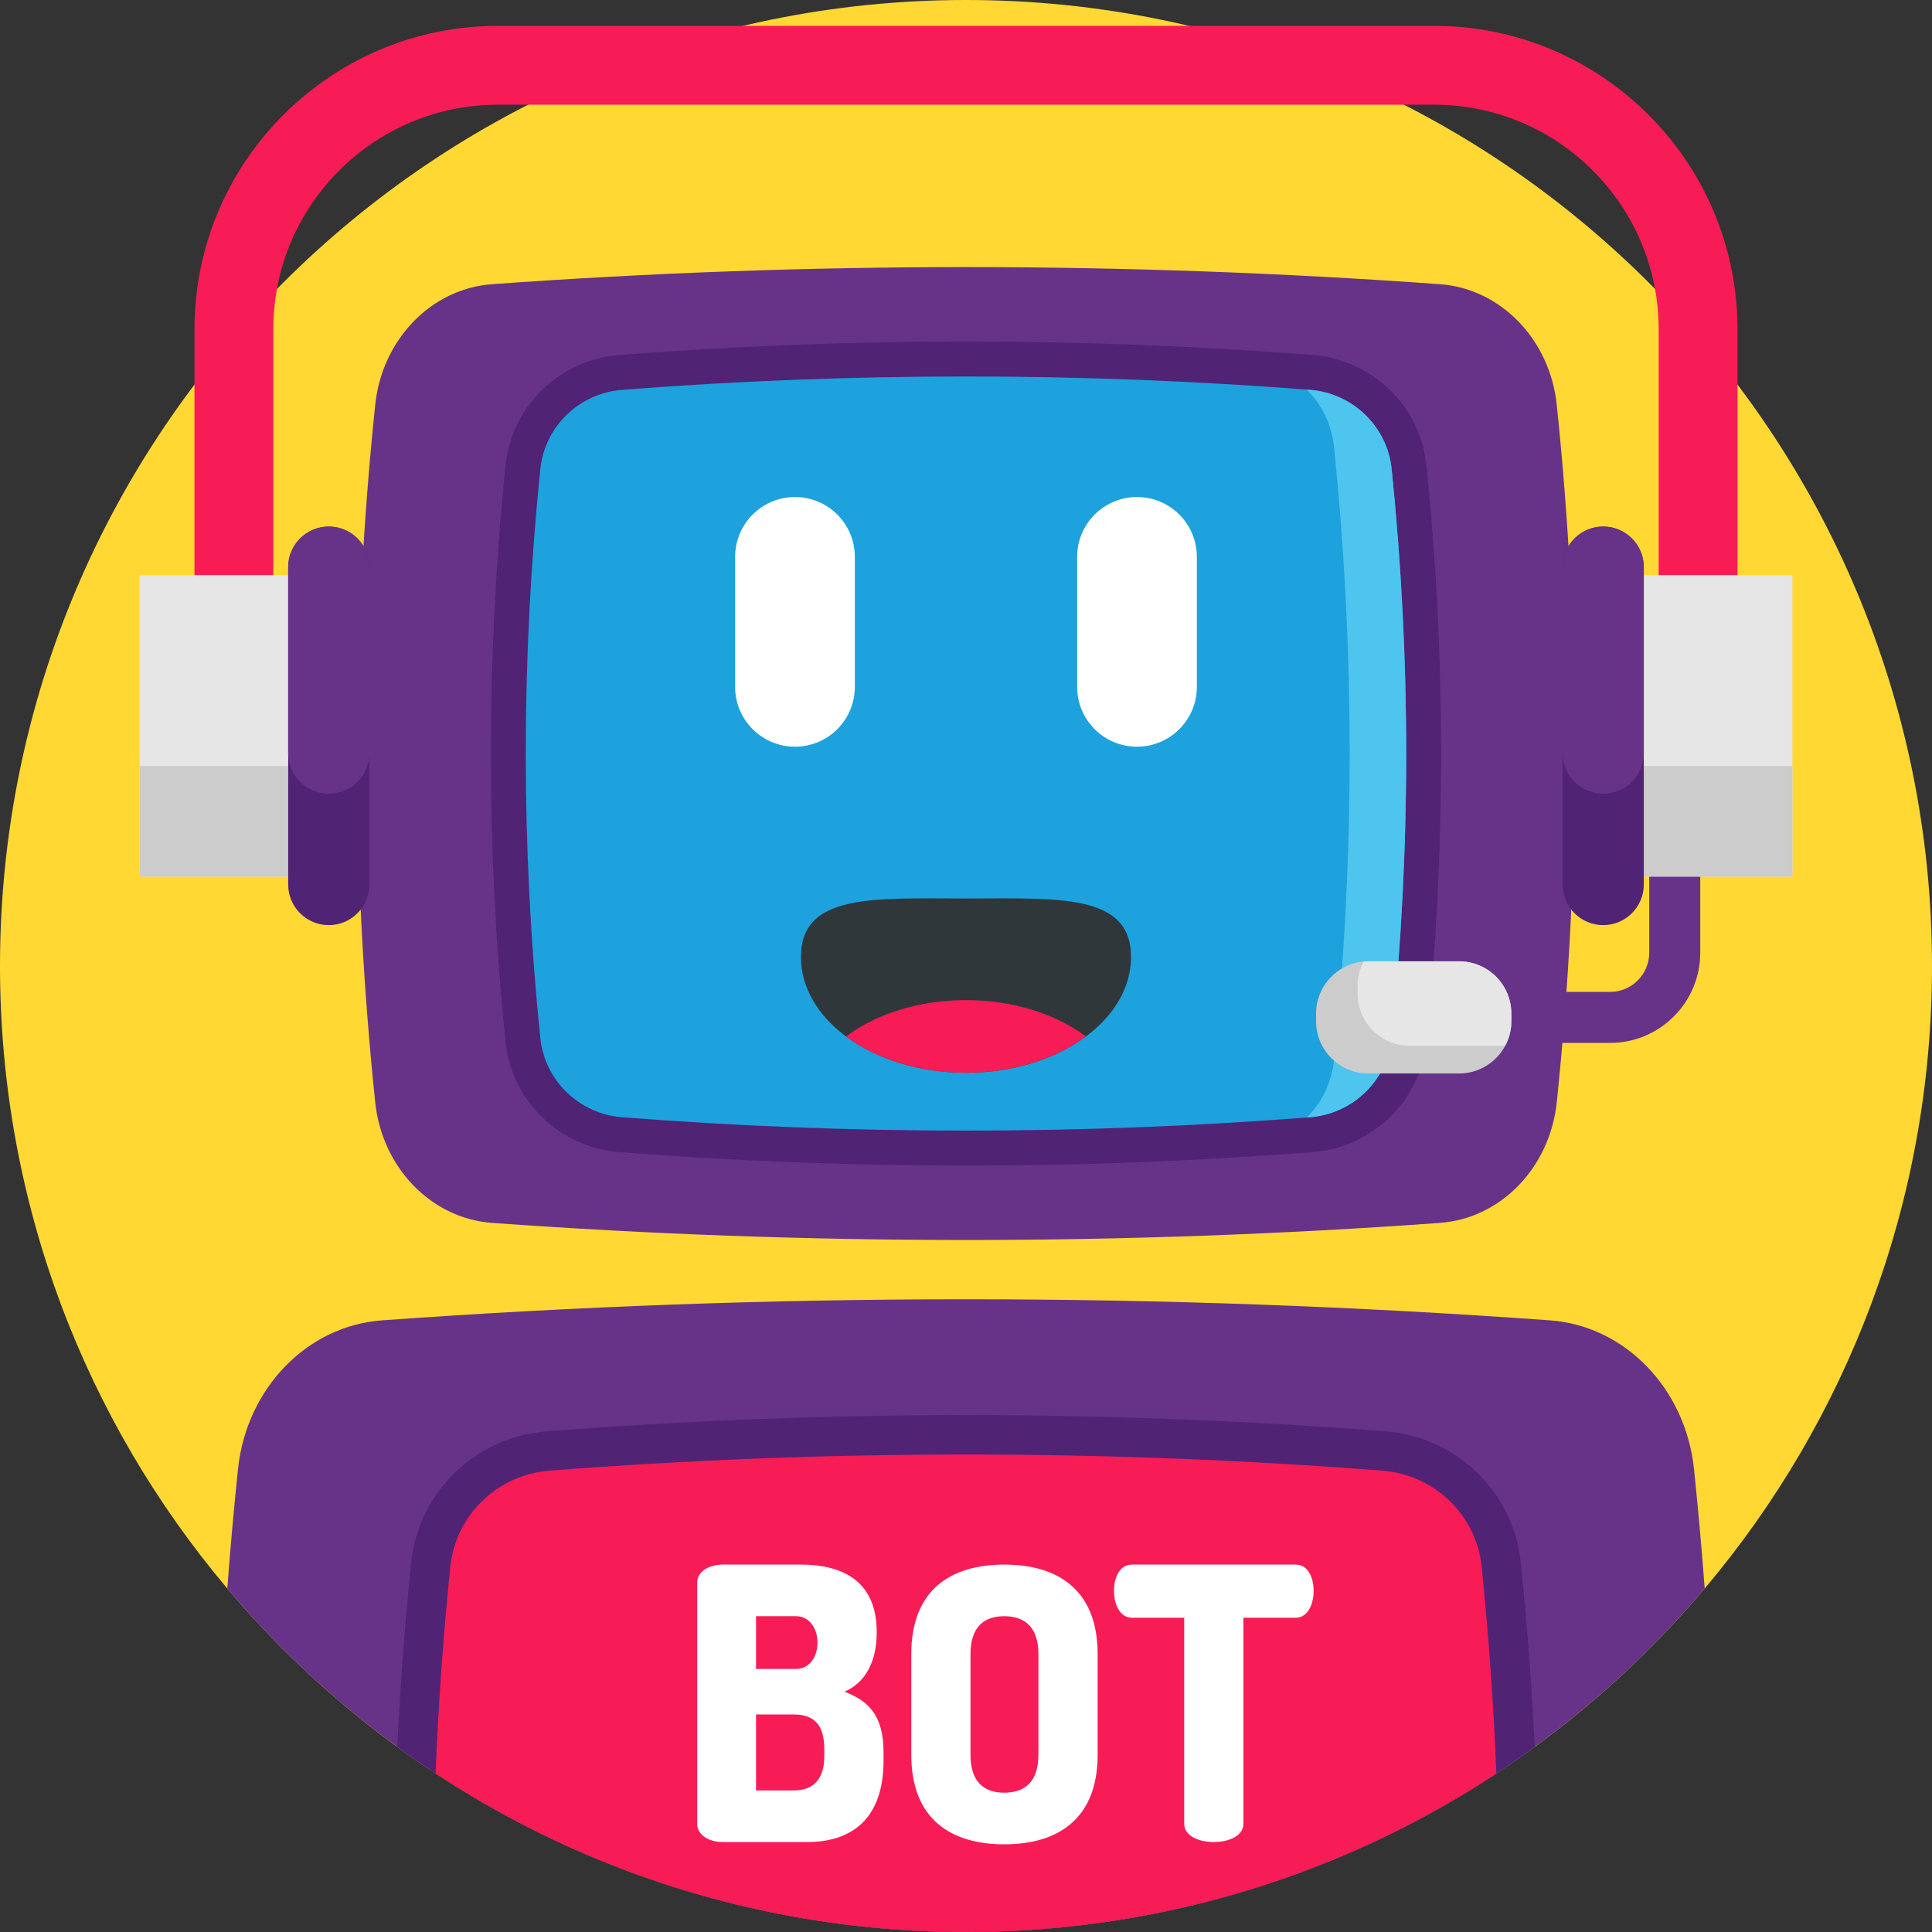 <?xml version="1.0" encoding="iso-8859-1"?>
<!-- Generator: Adobe Illustrator 19.0.0, SVG Export Plug-In . SVG Version: 6.00 Build 0)  -->
<svg xmlns="http://www.w3.org/2000/svg" xmlns:xlink="http://www.w3.org/1999/xlink" version="1.1" id="Layer_1" x="0px" y="0px" viewBox="0 0 490 490" style="enable-background:new 0 0 490 490;" xml:space="preserve" width="512" height="512">
<rect x="0" y="0" width="490" height="490" fill="#333333" stroke="none"/>
<g>
	<path style="fill:#FFD833;" d="M490,245c0,60.15-21.68,115.25-57.65,157.89C387.4,456.16,320.15,490,245,490   s-142.4-33.84-187.35-87.11C21.68,360.25,0,305.15,0,245C0,109.69,109.69,0,245,0S490,109.69,490,245z"/>
	<path style="fill:#F71C55;" d="M440.672,194.093H49.322V83.512c0-42.434,34.522-76.957,76.957-76.957h237.436   c42.435,0,76.957,34.523,76.957,76.957V194.093z M69.322,174.093h351.35V83.512c0-31.406-25.551-56.957-56.957-56.957H126.279   c-31.406,0-56.957,25.551-56.957,56.957V174.093z"/>
	<path style="fill:#673389;" d="M365.196,310.156c-80.133,5.782-160.265,5.782-240.398,0c-15.384-1.11-27.907-13.987-29.639-30.624   c-6.136-58.944-6.136-117.887,0-176.831c1.732-16.637,14.255-29.514,29.639-30.624c80.133-5.781,160.265-5.781,240.398,0   c15.384,1.11,27.907,13.987,29.639,30.624c6.136,58.944,6.136,117.888,0,176.831C393.103,296.169,380.58,309.046,365.196,310.156z"/>
	<path style="fill:#673389;" d="M432.35,402.89c-12.7,15.06-27.18,28.56-43.12,40.16c-3.18,2.33-6.42,4.57-9.71,6.74   C340.91,475.21,294.68,490,245,490c-49.69,0-95.92-14.79-134.53-40.22c-3.29-2.17-6.53-4.41-9.71-6.74   c-15.94-11.6-30.41-25.1-43.11-40.15c0.75-10.1,1.66-20.19,2.71-30.29c2.13-20.5,17.56-36.36,36.52-37.73   c98.74-7.13,197.49-7.13,296.23,0c18.96,1.37,34.39,17.23,36.53,37.73C430.69,382.7,431.6,392.79,432.35,402.89z"/>
	<path style="fill:#512375;" d="M244.997,295.625c-29.163,0-58.734-1.148-87.896-3.412c-15.203-1.181-27.356-12.988-28.897-28.076   c-4.951-48.453-4.951-97.588,0-146.042c1.541-15.087,13.694-26.894,28.897-28.075c29.162-2.264,58.734-3.412,87.896-3.412   s58.734,1.148,87.896,3.412c15.202,1.181,27.355,12.988,28.897,28.075c4.951,48.454,4.951,97.589,0,146.042   c-1.542,15.087-13.695,26.894-28.897,28.075C303.731,294.477,274.16,295.625,244.997,295.625z"/>
	<path style="fill:#1DA2DD;" d="M332.206,98.869c-58.139-4.514-116.279-4.514-174.418,0c-10.87,0.844-19.647,9.283-20.755,20.129   c-4.912,48.079-4.912,96.159,0,144.238c1.108,10.846,9.886,19.285,20.755,20.129c58.139,4.514,116.279,4.514,174.418,0   c10.87-0.844,19.647-9.283,20.755-20.129c4.912-48.079,4.912-96.158,0-144.238C351.853,108.151,343.076,99.713,332.206,98.869z"/>
	<path style="fill:#4DC5EF;" d="M352.961,263.24c-1.11,10.84-9.88,19.28-20.75,20.12c-0.25,0.02-0.51,0.04-0.76,0.06   c3.79-3.81,6.31-8.88,6.89-14.55c5.29-51.83,5.29-103.67,0-155.51c-0.58-5.68-3.11-10.74-6.9-14.55c0.26,0.02,0.51,0.04,0.77,0.06   c10.87,0.84,19.64,9.28,20.75,20.13C357.871,167.08,357.871,215.16,352.961,263.24z"/>
	<path style="fill:#512375;" d="M389.23,443.05c-3.18,2.33-6.42,4.57-9.71,6.74C340.91,475.21,294.68,490,245,490   c-49.69,0-95.92-14.79-134.53-40.22c-3.29-2.17-6.53-4.41-9.71-6.74c0.74-15.48,1.92-31.15,3.5-46.67   c1.84-17.92,16.28-31.94,34.32-33.35c35.31-2.74,71.11-4.13,106.42-4.13c35.3,0,71.11,1.39,106.41,4.13   c18.06,1.41,32.49,15.44,34.32,33.34C387.32,411.89,388.5,427.56,389.23,443.05z"/>
	<path style="fill:#F71C55;" d="M379.52,449.79C340.91,475.21,294.68,490,245,490c-49.69,0-95.92-14.79-134.53-40.22   c0.71-17.47,1.96-34.93,3.74-52.4c1.35-13.14,11.98-23.36,25.15-24.39c70.42-5.46,140.85-5.46,211.28,0   c13.17,1.03,23.8,11.25,25.14,24.39C377.57,414.85,378.82,432.32,379.52,449.79z"/>
	<path style="fill:#2F373B;" d="M286.85,242.689c0,5.184-1.91,10.043-5.249,14.253c-1.702,2.157-3.794,4.145-6.184,5.924   c-7.626,5.678-18.436,9.212-30.428,9.212c-11.979,0-22.789-3.534-30.415-9.212c-2.391-1.78-4.483-3.768-6.184-5.924   c-3.339-4.21-5.249-9.069-5.249-14.253c0-16.24,18.735-14.811,41.848-14.811C268.115,227.877,286.85,226.448,286.85,242.689z"/>
	<path style="fill:#F71C55;" d="M275.417,262.866c-7.626,5.678-18.436,9.212-30.428,9.212c-11.979,0-22.789-3.534-30.415-9.212   c7.613-5.678,18.436-9.212,30.415-9.212C256.981,253.654,267.803,257.188,275.417,262.866z"/>
	<g>
		<path style="fill:#FFFFFF;" d="M201.625,189.381L201.625,189.381c-8.384,0-15.18-6.796-15.18-15.18v-32.963    c0-8.384,6.796-15.18,15.18-15.18h0c8.384,0,15.18,6.796,15.18,15.18v32.963C216.805,182.585,210.008,189.381,201.625,189.381z"/>
		<path style="fill:#FFFFFF;" d="M288.369,189.381L288.369,189.381c-8.384,0-15.18-6.796-15.18-15.18v-32.963    c0-8.384,6.796-15.18,15.18-15.18h0c8.384,0,15.18,6.796,15.18,15.18v32.963C303.549,182.585,296.753,189.381,288.369,189.381z"/>
	</g>
	<g>
		<path style="fill:#673389;" d="M408.35,264.507h-49.805V251.57h49.805c5.479,0,9.936-4.457,9.936-9.935v-30.136h12.937v30.136    C431.223,254.247,420.962,264.507,408.35,264.507z"/>
		<g>
			<rect x="35.392" y="145.864" style="fill:#E6E6E6;" width="47.993" height="76.457"/>
			<rect x="35.392" y="194.288" style="fill:#CCCCCC;" width="47.993" height="28.033"/>
			<path style="fill:#512375;" d="M93.68,143.845v80.492c0,5.682-4.614,10.296-10.296,10.296s-10.296-4.614-10.296-10.296v-80.492     c0-5.682,4.614-10.296,10.296-10.296c2.846,0,5.412,1.154,7.277,3.019S93.68,140.999,93.68,143.845z"/>
			<path style="fill:#673389;" d="M93.68,143.845v47.157c0,5.682-4.614,10.296-10.296,10.296s-10.296-4.614-10.296-10.296v-47.157     c0-5.682,4.614-10.296,10.296-10.296c2.846,0,5.412,1.154,7.277,3.019S93.68,140.999,93.68,143.845z"/>
		</g>
		<g>
			<rect x="406.61" y="145.864" style="fill:#E6E6E6;" width="47.993" height="76.457"/>
			<rect x="406.61" y="194.288" style="fill:#CCCCCC;" width="47.993" height="28.033"/>
			<path style="fill:#512375;" d="M396.314,143.845v80.492c0,5.682,4.614,10.296,10.296,10.296c5.682,0,10.296-4.614,10.296-10.296     v-80.492c0-5.682-4.614-10.296-10.296-10.296c-2.846,0-5.412,1.154-7.277,3.019C397.467,138.433,396.314,140.999,396.314,143.845     z"/>
			<path style="fill:#673389;" d="M396.314,143.845v47.157c0,5.682,4.614,10.296,10.296,10.296c5.682,0,10.296-4.614,10.296-10.296     v-47.157c0-5.682-4.614-10.296-10.296-10.296c-2.846,0-5.412,1.154-7.277,3.019C397.467,138.433,396.314,140.999,396.314,143.845     z"/>
		</g>
		<path style="fill:#CCCCCC;" d="M383.313,257.07v1.941c0,2.232-0.55,4.334-1.531,6.178c-2.221,4.205-6.641,7.072-11.73,7.072    h-23.018c-7.32,0-13.25-5.93-13.25-13.25v-1.941c0-6.922,5.304-12.603,12.064-13.207c0.388-0.032,0.787-0.054,1.186-0.054h23.018    C377.372,243.809,383.313,249.749,383.313,257.07z"/>
		<path style="fill:#E6E6E6;" d="M383.313,257.07v1.941c0,2.232-0.55,4.334-1.531,6.178c-0.388,0.032-0.787,0.054-1.186,0.054    h-23.029c-7.31,0-13.25-5.94-13.25-13.25v-1.951c0-2.232,0.55-4.334,1.531-6.178c0.388-0.032,0.787-0.054,1.186-0.054h23.018    C377.372,243.809,383.313,249.749,383.313,257.07z"/>
	</g>
	<g>
		<path style="fill:#FFFFFF;" d="M176.823,401.432c0-3.081,3.273-4.621,6.547-4.621h19.734c9.627,0,19.254,3.465,19.254,17.136    c0,7.797-3.081,12.9-8.183,15.114c5.872,2.214,9.915,5.776,9.915,15.403v2.021c0,15.21-8.472,20.698-19.35,20.698H183.37    c-4.044,0-6.547-2.118-6.547-4.524V401.432z M191.745,423.285h10.108c3.658,0,5.486-3.37,5.486-6.643    c0-3.37-1.828-6.739-5.486-6.739h-10.108V423.285z M201.372,454.091c4.813,0,7.701-2.696,7.701-8.857v-1.54    c0-6.546-2.888-8.856-7.701-8.856h-9.627v19.253H201.372z"/>
		<path style="fill:#FFFFFF;" d="M231.121,445.042v-25.511c0-16.558,10.3-22.719,23.585-22.719c13.285,0,23.682,6.161,23.682,22.719    v25.511c0,16.558-10.396,22.719-23.682,22.719C241.42,467.761,231.121,461.6,231.121,445.042z M263.37,419.531    c0-6.643-3.272-9.627-8.664-9.627c-5.391,0-8.567,2.984-8.567,9.627v25.511c0,6.643,3.177,9.627,8.567,9.627    c5.392,0,8.664-2.984,8.664-9.627V419.531z"/>
		<path style="fill:#FFFFFF;" d="M328.644,396.812c3.177,0,4.524,3.465,4.524,6.643c0,3.658-1.637,6.835-4.524,6.835h-13.285v52.273    c0,3.081-3.755,4.621-7.509,4.621c-3.755,0-7.509-1.54-7.509-4.621v-52.273h-13.285c-2.889,0-4.524-3.177-4.524-6.835    c0-3.177,1.348-6.643,4.524-6.643H328.644z"/>
	</g>
</g>















</svg>
